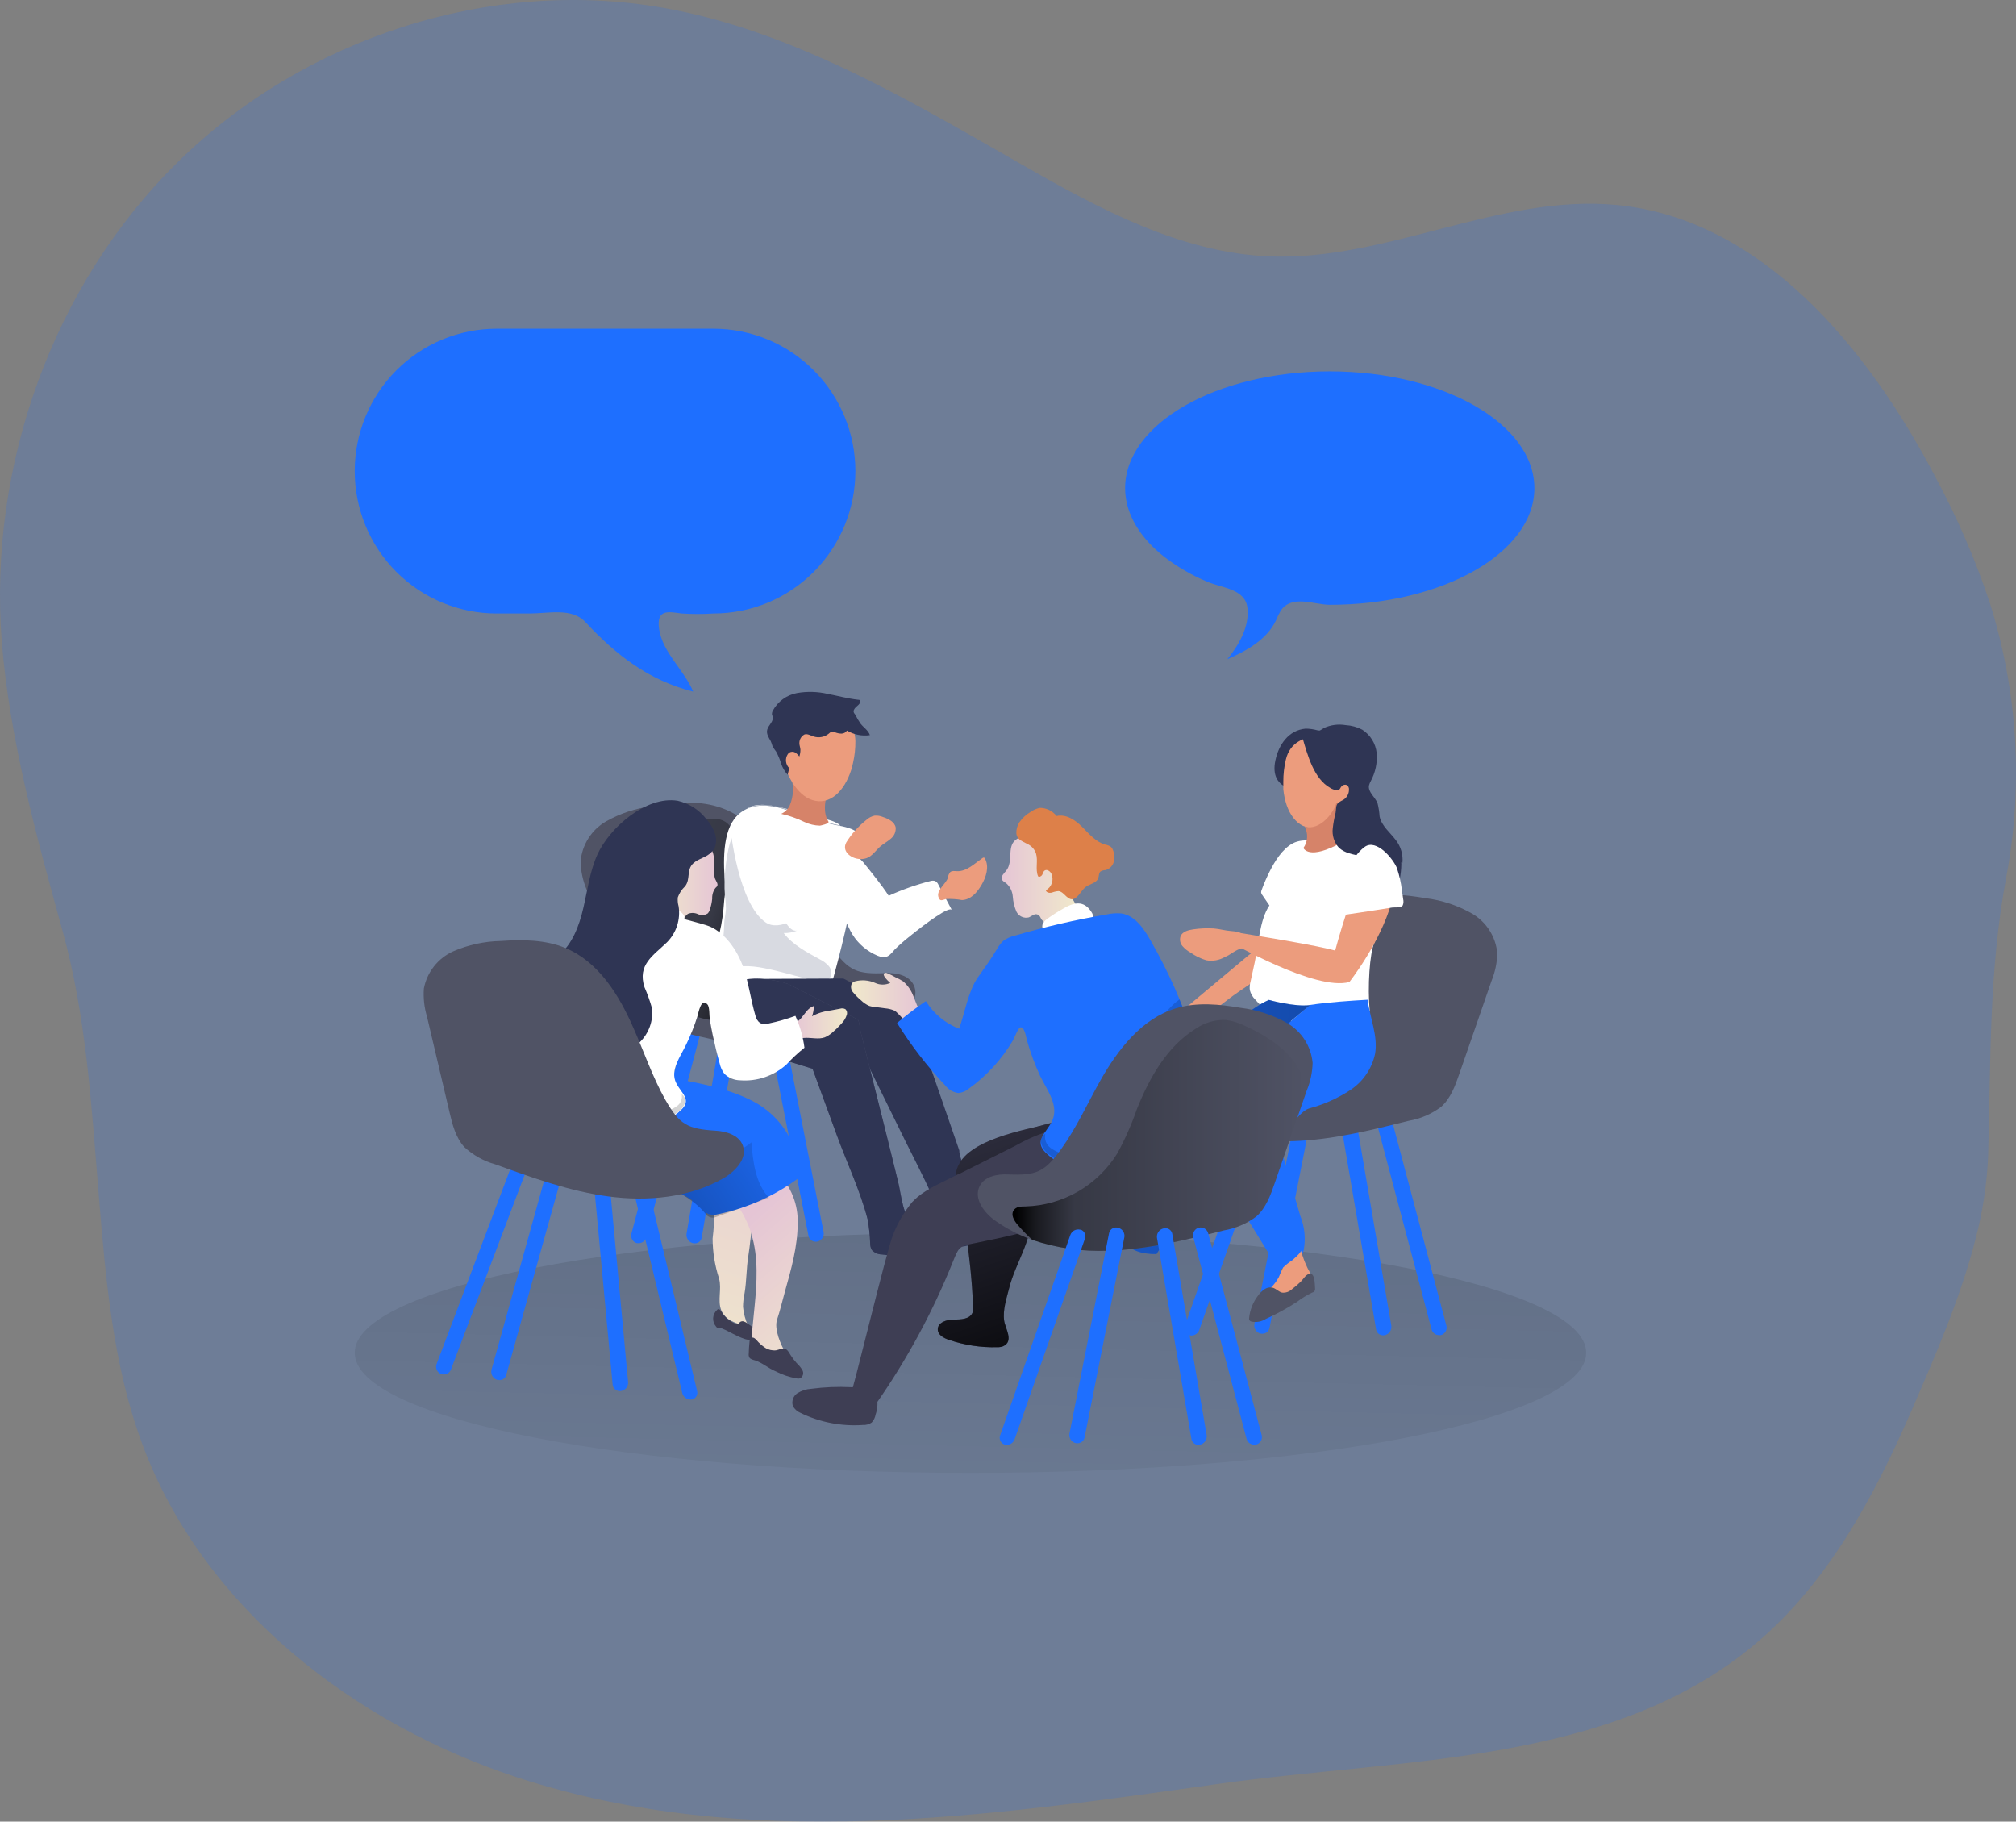 <?xml version="1.0" encoding="UTF-8"?> <svg xmlns="http://www.w3.org/2000/svg" width="528" height="477" viewBox="0 0 528 477" fill="none"><rect x="0" y="0" width="528" height="477" fill="#808080" stroke="none"/> <path opacity="0.18" d="M517.42 324.363C513.5 339.854 506.701 355.33 500.744 369.13C490.821 391.983 478.632 414.682 459.551 430.603C421.819 462.154 367.763 460.295 319.128 467.118C258.579 475.617 195.886 484.961 135.949 465.581C92.811 451.581 53.257 421.014 37.346 378.351C29.567 357.543 27.683 335.044 25.861 312.883C23.901 289.031 22.63 266.255 16.29 243.387C9.507 218.921 2.508 193.441 0.472 168.083C-3.112 121.978 13.856 74.475 46.795 42.217C79.734 9.959 128.262 -5.932 173.589 2.029C207.417 7.976 237.722 26.003 267.567 43.062C287.842 54.665 309.25 66.237 332.573 67.144C363.322 68.328 392.846 50.716 423.473 53.682C461.358 57.355 489.137 91.026 506.854 124.852C512.547 135.39 517.317 146.404 521.111 157.771C528.465 181 529.959 205.697 525.46 229.648C520.866 254.237 521.417 277.29 520.713 302.494C520.415 309.882 519.311 317.216 517.42 324.363Z" fill="#1E6FFF"></path> <path d="M254.168 385.697C343.232 385.697 415.433 371.613 415.433 354.239C415.433 336.864 343.232 322.78 254.168 322.78C165.104 322.78 92.903 336.864 92.903 354.239C92.903 371.613 165.104 385.697 254.168 385.697Z" fill="url(#paint0_linear_35_84)"></path> <path d="M364.792 294.271L378.819 347.138C378.886 347.397 378.901 347.666 378.864 347.93C378.827 348.194 378.738 348.449 378.603 348.678C378.468 348.908 378.289 349.109 378.077 349.269C377.864 349.43 377.622 349.546 377.364 349.613C377.202 349.636 377.037 349.636 376.874 349.613C376.425 349.614 375.988 349.463 375.635 349.184C375.282 348.905 375.033 348.515 374.929 348.076L360.887 295.224C360.752 294.701 360.829 294.144 361.102 293.678C361.375 293.211 361.82 292.872 362.342 292.735C362.852 292.599 363.394 292.671 363.851 292.936C364.307 293.201 364.64 293.637 364.777 294.149L364.792 294.271Z" fill="#1E6FFF"></path> <path d="M338.882 294.256L328.53 346.754C328.437 347.321 328.572 347.901 328.905 348.368C329.238 348.834 329.742 349.15 330.306 349.244H330.643C331.082 349.244 331.507 349.091 331.846 348.81C332.184 348.53 332.414 348.14 332.496 347.707L342.863 295.224C342.956 294.682 342.84 294.125 342.539 293.665C342.237 293.206 341.773 292.879 341.24 292.75C340.759 292.617 340.245 292.68 339.809 292.924C339.374 293.169 339.051 293.575 338.912 294.056C338.912 294.056 338.882 294.195 338.882 294.256Z" fill="#1E6FFF"></path> <path d="M355.39 294.471L364.394 347.138C364.435 347.429 364.418 347.725 364.345 348.009C364.272 348.294 364.143 348.561 363.967 348.795C363.79 349.029 363.569 349.226 363.317 349.374C363.064 349.522 362.785 349.619 362.495 349.659H362.219C361.784 349.664 361.362 349.511 361.03 349.229C360.698 348.947 360.479 348.554 360.412 348.122L351.378 295.455C351.305 294.907 351.437 294.351 351.748 293.894C352.059 293.438 352.527 293.112 353.062 292.981C353.525 292.842 354.024 292.894 354.449 293.125C354.874 293.355 355.19 293.746 355.328 294.21C355.359 294.295 355.379 294.382 355.39 294.471Z" fill="#1E6FFF"></path> <path d="M328.698 294.763L310.322 347.2C310.146 347.656 310.157 348.164 310.352 348.613C310.547 349.062 310.911 349.416 311.364 349.597C311.585 349.678 311.818 349.719 312.053 349.72C312.514 349.713 312.962 349.561 313.333 349.286C313.704 349.01 313.979 348.624 314.12 348.183L332.496 295.762C332.586 295.539 332.631 295.301 332.629 295.06C332.626 294.82 332.577 294.582 332.483 294.361C332.389 294.14 332.253 293.939 332.082 293.771C331.91 293.602 331.708 293.47 331.485 293.38H331.256C330.735 293.261 330.188 293.335 329.718 293.589C329.248 293.844 328.885 294.261 328.698 294.763Z" fill="#1E6FFF"></path> <path d="M336.539 254.176C341.133 246.046 347.365 238.008 356.278 235.319C361.775 233.644 367.702 234.228 373.367 235.196C377.634 235.719 381.755 237.082 385.496 239.207C387.359 240.282 388.938 241.791 390.097 243.608C391.257 245.424 391.963 247.494 392.157 249.642C392.087 252.128 391.568 254.581 390.626 256.881L382.234 281.116C381.131 284.298 379.937 287.632 377.41 289.861C374.9 291.735 371.982 292.984 368.896 293.503C358.896 296.008 348.82 298.513 338.53 298.821C328.239 299.128 317.581 297.038 309.174 291.136C306.111 289.016 303.294 285.281 304.917 281.915C306.188 279.38 309.511 278.703 312.328 278.842C319.755 279.149 321.915 278.289 326.294 272.187C330.291 266.547 333.155 260.185 336.539 254.176Z" fill="#505365"></path> <path d="M330.75 245.923C329.776 247.629 328.449 249.106 326.861 250.257L307.183 266.716C305.361 268.253 303.339 270.236 303.707 272.602C303.728 272.842 303.824 273.068 303.983 273.248C304.126 273.361 304.291 273.443 304.468 273.491C304.644 273.538 304.828 273.55 305.009 273.525C307.012 273.48 309.004 273.217 310.95 272.741C313.002 272.234 315.299 271.204 315.713 269.068C315.82 268.484 315.713 267.884 315.866 267.3C316.063 266.601 316.402 265.95 316.86 265.387C317.318 264.824 317.887 264.361 318.53 264.027C320.062 262.997 321.424 261.814 322.895 260.769C325.789 258.679 328.79 256.727 331.868 254.914C334.027 253.638 337.396 252.147 338.683 249.857C339.969 247.568 338.897 244.187 338.116 241.851C337.595 240.314 336.937 240.099 335.39 239.883C333.844 239.668 332.251 239.192 331.73 240.913C331.21 242.634 331.516 244.279 330.75 245.923Z" fill="#EC9C7D"></path> <path d="M363.736 235.534C360.336 237.501 357.472 235.457 356.584 231.938C356.217 230.401 356.064 228.742 355.558 227.159C354.787 225.19 353.757 223.335 352.496 221.641C351.212 219.947 350.29 218.007 349.785 215.94C349.552 214.9 349.599 213.816 349.922 212.8C350.245 211.784 350.832 210.873 351.623 210.161C351.804 209.995 352.016 209.867 352.248 209.785C352.48 209.703 352.725 209.669 352.97 209.685C353.751 209.762 354.165 210.653 354.348 211.452C354.38 212.258 354.503 213.057 354.716 213.834C355.02 214.358 355.424 214.816 355.905 215.182C356.386 215.549 356.934 215.817 357.518 215.971C360.168 217.062 363.016 218.03 364.869 220.197C366.445 222.203 367.2 224.736 366.982 227.282C366.829 229.787 366.094 234.197 363.736 235.534Z" fill="#2F3554"></path> <path d="M328.622 251.978L327.535 257.004C327.316 257.74 327.248 258.514 327.336 259.278C327.579 260.217 328.071 261.072 328.76 261.752C333.844 267.592 338.315 268.084 345.834 267.454C350.229 267.119 354.566 266.236 358.743 264.826C358.131 258.387 358.743 249.581 359.938 246.86C363.092 239.561 366.982 229.879 362.464 224.361C358.805 219.905 352.128 220.335 348.055 220.458C344.992 220.458 341.454 219.351 338.637 220.811C335.819 222.271 333.782 225.714 332.511 228.234C331.732 229.786 331.041 231.382 330.444 233.014C330.356 233.207 330.304 233.416 330.291 233.628C330.323 233.925 330.446 234.204 330.643 234.428L332.466 237.102C329.878 240.882 329.587 247.567 328.622 251.978Z" fill="white"></path> <path d="M345.558 194.563C345.09 194.774 344.673 195.083 344.333 195.469C343.476 196.893 342.865 198.452 342.526 200.08L340.153 206.842C340.153 206.842 332.374 206.98 334.027 199.158C334.87 195.039 337.458 191.197 341.96 190.797C342.995 190.809 344.024 190.953 345.023 191.228C346.207 191.443 347.421 191.443 348.606 191.228C349.065 191.135 349.617 191.028 349.953 191.351C350.086 191.5 350.167 191.689 350.184 191.888C350.2 192.088 350.152 192.288 350.045 192.457C349.817 192.779 349.512 193.038 349.157 193.21C348.07 193.748 346.692 193.994 345.558 194.563Z" fill="#2F3554"></path> <path d="M351.914 193.44C351.914 193.44 338.897 189.767 336.769 198.927C336.32 200.82 336.099 202.76 336.11 204.705V206.688C336.707 212.682 339.693 217.231 344.532 216.816C353.062 216.124 362.097 198.02 351.914 193.44Z" fill="#EC9C7D"></path> <path d="M350.382 210.561C350.54 210.716 350.751 210.802 350.972 210.802C351.192 210.802 351.404 210.716 351.561 210.561C350.61 211.997 350.016 213.641 349.831 215.356C349.172 220.289 351.561 220.504 351.561 220.504C342.695 225.483 341.378 222.041 341.378 222.041C341.947 221.238 342.28 220.29 342.336 219.306C342.393 218.321 342.173 217.341 341.699 216.477C345.727 217.584 349.356 212.82 350.045 210.115C350.107 210.296 350.225 210.452 350.382 210.561Z" fill="#D68369"></path> <path d="M342.572 192.088C343.261 191.842 343.92 191.965 344.609 191.781C345.364 191.489 346.08 191.101 346.738 190.628C348.519 189.813 350.503 189.551 352.434 189.875C353.952 189.96 355.435 190.369 356.783 191.074C357.835 191.745 358.722 192.647 359.377 193.712C360.032 194.776 360.439 195.976 360.566 197.221C360.762 199.741 360.23 202.265 359.034 204.49C358.818 204.866 358.653 205.269 358.544 205.689C358.253 207.395 360.075 208.624 360.78 210.299C361.071 211.458 361.256 212.641 361.331 213.834C361.867 216.308 364.088 217.999 365.573 219.981C366.894 221.677 367.513 223.818 367.303 225.96C362.908 224.269 357.916 224.868 353.414 223.455C352.417 223.185 351.491 222.697 350.704 222.025C350.069 221.335 349.594 220.514 349.31 219.619C349.027 218.724 348.944 217.777 349.065 216.846C349.218 215.489 349.464 214.143 349.8 212.82C349.953 212.051 349.8 210.668 350.581 210.161C350.962 209.901 351.361 209.67 351.776 209.469C352.245 209.197 352.635 208.805 352.904 208.332C353.173 207.86 353.312 207.324 353.307 206.78C353.33 206.551 353.292 206.319 353.198 206.109C353.104 205.899 352.957 205.717 352.771 205.581C352.556 205.485 352.317 205.455 352.085 205.496C351.853 205.537 351.639 205.647 351.469 205.812C350.964 206.257 351.025 206.795 350.367 206.918C349.657 206.918 348.964 206.704 348.376 206.304C344.073 203.906 342.419 197.59 341.118 193.133C341.684 193.025 341.944 192.349 342.572 192.088Z" fill="#2F3554"></path> <path d="M352.771 238.623C356.354 228.188 358.743 223.055 362.388 224.361C362.388 224.361 367.166 226.743 364.455 236.333C361.393 247.091 353.399 257.157 353.399 257.157L349.678 248.935C349.678 248.935 350.888 244.371 352.771 238.623Z" fill="#EC9C7D"></path> <path d="M314.87 276.875C315.1 276.598 315.835 275.676 316.938 274.477C316.834 274.563 316.742 274.661 316.662 274.769C316.028 275.439 315.43 276.141 314.87 276.875Z" fill="#DC9BD5"></path> <path d="M358.207 261.783C353.292 262.075 348.116 262.413 343.062 263.151C343.062 263.151 323.155 279.918 320.705 283.975C314.84 293.396 309.143 290.722 317.642 304.492L334.64 332.031C337.519 333 340.597 330.495 341.439 327.421C342.015 324.386 341.707 321.248 340.551 318.384C338.805 312.452 337.105 306.505 335.421 300.588C334.886 299.284 334.886 297.82 335.421 296.515C335.907 295.867 336.536 295.341 337.259 294.979C339.28 293.78 340.658 290.937 342.894 290.245C346.696 289.231 350.315 287.618 353.613 285.466C356.949 283.286 359.293 279.873 360.137 275.968C360.964 271.312 358.789 266.593 358.207 261.783Z" fill="#1E6FFF"></path> <path d="M343.032 263.197C338.958 263.704 332.312 261.829 332.312 261.829C326.509 264.426 320.23 270.881 316.999 274.508C315.881 275.707 315.146 276.629 314.916 276.89L314.595 277.305C311.011 282.084 308.76 287.725 306.54 293.288L295.346 321.273C294.932 322.149 294.703 323.102 294.672 324.071C294.841 327.528 299.45 328.45 302.895 328.389L317.765 304.43C317.765 304.43 314.947 295.885 320.827 283.929C322.925 279.641 343.215 263.105 343.215 263.105L343.032 263.197Z" fill="#1E6FFF"></path> <path d="M343.032 263.197C338.958 263.704 332.312 261.829 332.312 261.829C326.509 264.426 320.23 270.881 316.999 274.508C315.881 275.707 315.146 276.629 314.916 276.89L314.595 277.305C311.011 282.084 308.76 287.725 306.54 293.288L295.346 321.273C294.932 322.149 294.703 323.102 294.672 324.071C294.841 327.528 299.45 328.45 302.895 328.389L317.765 304.43C317.765 304.43 314.947 295.885 320.827 283.929C322.925 279.641 343.215 263.105 343.215 263.105L343.032 263.197Z" fill="url(#paint1_linear_35_84)"></path> <path d="M334.946 334.383C335.283 333.537 335.651 332.707 336.064 331.893C336.798 331.187 337.598 330.554 338.453 330.003C338.805 329.695 340.842 327.959 340.719 327.467C341.181 329.112 341.791 330.712 342.542 332.246C343.15 333.152 343.451 334.23 343.399 335.32C343.077 336.302 342.435 337.146 341.577 337.717C338.392 340.345 334.609 342.835 330.521 342.328C330.395 342.335 330.269 342.314 330.153 342.266C330.036 342.219 329.931 342.145 329.847 342.051C329.736 341.913 329.681 341.737 329.694 341.559C329.694 339.731 331.394 338.486 332.756 337.287C333.639 336.445 334.379 335.464 334.946 334.383Z" fill="#EC9C7D"></path> <path d="M342.71 333.63C341.945 333.875 341.286 334.997 340.719 335.566C339.97 336.305 339.172 336.993 338.331 337.625C337.994 337.936 337.597 338.173 337.165 338.321C336.733 338.469 336.274 338.525 335.819 338.486C334.931 338.301 334.288 337.502 333.43 337.226C333.044 337.117 332.639 337.096 332.244 337.165C331.849 337.234 331.475 337.392 331.149 337.625C330.485 338.07 329.914 338.639 329.464 339.3C328.172 340.985 327.372 342.996 327.152 345.11C327.129 345.226 327.129 345.346 327.153 345.462C327.177 345.578 327.223 345.688 327.29 345.786C327.395 345.909 327.533 345.999 327.688 346.047C328.35 346.193 329.035 346.206 329.703 346.085C330.371 345.963 331.008 345.71 331.577 345.34C334.407 344.06 337.136 342.565 339.739 340.868C340.961 339.936 342.274 339.133 343.66 338.471C343.936 338.402 344.176 338.232 344.333 337.994C344.425 337.803 344.457 337.589 344.425 337.379C344.333 336.257 344.425 332.938 342.71 333.63Z" fill="#505365"></path> <path d="M365.895 227.404C365.006 225.007 360.489 219.52 357.426 221.764C355.472 223.226 354.073 225.313 353.46 227.681C353.169 228.772 353.062 229.94 352.786 231.062C352.419 232.445 351.837 233.767 351.592 235.165C351.367 236.646 351.342 238.15 351.515 239.637C354.425 239.227 357.324 238.797 360.213 238.346L364.562 237.655C365.374 237.532 367.028 237.855 367.411 237.009C367.593 236.518 367.625 235.982 367.503 235.472L367.15 232.998C366.936 231.169 366.536 229.367 365.956 227.619C365.943 227.546 365.922 227.474 365.895 227.404Z" fill="white"></path> <path d="M322.282 246.707L324.411 244.248C324.411 244.248 347.09 247.829 350.367 249.135C353.644 250.441 353.429 257.142 353.429 257.142C344.578 259.601 322.282 246.707 322.282 246.707Z" fill="#EC9C7D"></path> <path d="M326.355 247.383C326.281 247.658 326.126 247.904 325.911 248.09C325.674 248.222 325.414 248.311 325.146 248.351C323.538 248.735 322.297 250.011 320.781 250.61C319.313 251.458 317.594 251.757 315.927 251.456C314.445 251.006 313.044 250.321 311.777 249.427C310.984 248.986 310.274 248.408 309.679 247.721C309.386 247.374 309.186 246.957 309.1 246.51C309.015 246.063 309.045 245.602 309.189 245.17C309.679 243.94 311.195 243.541 312.512 243.356C314.286 243.095 316.082 243.018 317.872 243.126C319.403 243.234 320.935 243.71 322.466 243.802C324.579 243.925 327.167 244.709 326.355 247.383Z" fill="#EC9C7D"></path> <path d="M179.393 270.174L165.366 323.041C165.297 323.299 165.279 323.569 165.314 323.834C165.349 324.099 165.436 324.355 165.57 324.586C165.703 324.818 165.881 325.02 166.094 325.182C166.306 325.345 166.548 325.463 166.806 325.531C166.974 325.547 167.143 325.547 167.311 325.531C167.759 325.527 168.193 325.374 168.545 325.096C168.897 324.818 169.147 324.43 169.256 323.994L183.298 271.127C183.365 270.871 183.381 270.604 183.344 270.341C183.308 270.079 183.221 269.826 183.087 269.598C182.953 269.369 182.776 269.17 182.565 269.01C182.354 268.851 182.114 268.734 181.859 268.668H181.767C181.253 268.558 180.717 268.653 180.274 268.935C179.83 269.216 179.514 269.661 179.393 270.174Z" fill="#1E6FFF"></path> <path d="M205.365 270.174L215.716 322.657C215.809 323.223 215.674 323.804 215.341 324.27C215.008 324.737 214.504 325.052 213.94 325.146H213.603C213.164 325.147 212.739 324.994 212.401 324.713C212.062 324.433 211.832 324.042 211.75 323.61L201.383 271.127C201.291 270.587 201.407 270.031 201.709 269.574C202.01 269.117 202.475 268.793 203.006 268.668C203.481 268.53 203.992 268.587 204.425 268.826C204.859 269.065 205.18 269.467 205.319 269.944L205.365 270.174Z" fill="#1E6FFF"></path> <path d="M188.811 270.389L179.807 323.056C179.766 323.347 179.782 323.643 179.856 323.927C179.929 324.211 180.057 324.478 180.234 324.713C180.41 324.947 180.631 325.144 180.884 325.292C181.136 325.44 181.415 325.537 181.705 325.577H181.981C182.416 325.582 182.838 325.429 183.17 325.147C183.502 324.864 183.722 324.471 183.788 324.04L192.808 271.373C192.883 270.826 192.752 270.27 192.44 269.816C192.129 269.361 191.659 269.039 191.123 268.914C190.889 268.839 190.642 268.812 190.397 268.835C190.153 268.858 189.915 268.931 189.699 269.049C189.483 269.167 189.293 269.327 189.14 269.52C188.988 269.714 188.876 269.936 188.811 270.174V270.389Z" fill="#1E6FFF"></path> <path d="M215.487 270.635L233.863 323.072C234.039 323.528 234.028 324.036 233.833 324.485C233.638 324.934 233.275 325.288 232.821 325.469C232.601 325.55 232.367 325.591 232.132 325.592C231.671 325.585 231.223 325.433 230.852 325.158C230.481 324.882 230.206 324.496 230.065 324.055L211.689 271.619C211.599 271.396 211.554 271.157 211.556 270.917C211.559 270.676 211.608 270.439 211.702 270.217C211.796 269.996 211.932 269.796 212.104 269.627C212.275 269.459 212.477 269.326 212.7 269.237H212.929C213.452 269.118 214 269.195 214.471 269.452C214.942 269.709 215.303 270.13 215.487 270.635Z" fill="#1E6FFF"></path> <path d="M207.646 230.094C203.052 221.964 196.82 213.926 187.907 211.221C182.395 209.562 176.484 210.13 170.818 211.114C166.552 211.631 162.431 212.989 158.689 215.11C156.823 216.194 155.246 217.714 154.092 219.542C152.937 221.369 152.24 223.45 152.059 225.606C152.119 228.093 152.639 230.547 153.59 232.845L161.982 257.08C163.084 260.261 164.279 263.596 166.805 265.825C169.309 267.711 172.23 268.961 175.32 269.467C185.304 271.972 195.396 274.492 205.686 274.8C215.977 275.107 226.635 273.002 235.042 267.023C238.028 264.903 240.922 261.168 239.284 257.895C238.028 255.344 234.69 254.667 231.887 254.821C224.46 255.128 222.301 254.268 217.921 248.182C213.894 242.511 211.03 236.087 207.646 230.094Z" fill="#505365"></path> <path d="M173.666 219.951C164.799 228.234 162.947 242.68 168.383 253.53C172.395 261.476 180.633 267.731 189.546 267.224C190.822 267.211 192.075 266.878 193.19 266.255C195.641 264.718 196.146 261.414 196.406 258.571C197.065 253.845 197.065 249.051 196.406 244.325C195.595 240.022 193.68 235.949 193.19 231.585C192.884 228.818 193.19 226.021 193.022 223.24C192.808 218.936 191.858 214.464 187.019 214.387C182.026 214.476 177.253 216.464 173.666 219.951Z" fill="url(#paint2_linear_35_84)"></path> <path d="M189.76 229.802C189.929 231.281 189.959 232.773 189.852 234.259C189.592 236.026 189.546 237.839 189.316 239.622C188.808 243.216 187.972 246.755 186.82 250.195C186.501 250.836 186.311 251.534 186.261 252.249C186.211 252.963 186.302 253.681 186.529 254.36C187.067 255.158 187.814 255.791 188.688 256.189C190.327 257.126 191.751 258.341 193.282 259.263C195.108 260.158 197.003 260.904 198.948 261.491C204.645 263.366 215.456 266.209 217.707 258.079C220.28 248.858 222.439 239.853 224.108 230.416C224.921 227.173 225.469 223.868 225.747 220.535C225.747 217.83 222.944 216.877 220.509 216.355L220.05 216.262L218.641 215.986C215.397 215.275 212.209 214.33 209.101 213.158C205.579 211.882 200.02 209.669 195.441 211.882C195.122 212.032 194.815 212.207 194.523 212.405C189.684 215.432 189.331 222.947 189.76 229.802Z" fill="white"></path> <path d="M238.334 245.124C236.939 246.217 235.604 247.387 234.337 248.628C232.515 250.887 231.642 251.225 228.84 249.796C226.218 248.47 224.075 246.352 222.715 243.741C221.185 240.733 219.91 237.603 218.902 234.382C218.576 233.606 218.408 232.772 218.408 231.93C218.408 231.088 218.576 230.255 218.902 229.479C219.621 227.297 220.433 225.13 221.321 223.009C221.98 221.472 225.793 225.406 226.191 225.914C228.472 228.757 230.785 231.554 232.76 234.566C236.3 232.954 239.974 231.658 243.74 230.693C244.12 230.585 244.523 230.585 244.904 230.693C245.312 230.912 245.628 231.273 245.792 231.707L249.314 238.331C248.793 237.102 242.607 241.666 238.334 245.124Z" fill="white"></path> <path d="M201.735 232.906C202.042 234.549 202.666 236.115 203.573 237.517C204.599 239.053 206.391 244.279 208.779 243.664C207.668 244.142 206.466 244.368 205.257 244.325C207.6 247.398 211.245 249.304 214.66 251.179C215.574 251.609 216.392 252.221 217.064 252.977C217.394 253.356 217.611 253.821 217.69 254.319C217.769 254.817 217.706 255.326 217.508 255.789C216.712 257.326 214.445 257.157 212.761 256.711C208.58 255.62 204.43 254.36 200.204 253.53C196.605 252.823 192.547 252.501 189.485 254.575C189.261 254.774 188.984 254.902 188.688 254.944C188.454 254.928 188.232 254.83 188.061 254.667C187.891 254.505 187.782 254.287 187.754 254.053C187.719 253.581 187.792 253.108 187.969 252.67C189.007 249.233 189.578 245.671 189.668 242.081C189.668 240.636 190.097 239.269 190.128 237.885C190.128 236.164 189.791 234.412 189.76 232.691C189.713 229.216 190.052 225.747 190.771 222.348C191.261 219.966 192.302 217.246 194.691 216.693C195.569 216.546 196.47 216.658 197.286 217.015C198.101 217.372 198.796 217.96 199.285 218.706C200.2 220.207 200.726 221.913 200.816 223.67C200.963 226.762 201.269 229.845 201.735 232.906Z" fill="#D8DAE1"></path> <path d="M195.487 211.775C200.081 209.562 205.625 211.775 209.147 213.05C212.247 214.232 215.431 215.177 218.672 215.878C219.147 215.955 219.621 216.047 220.081 216.155C218.549 214.756 215.64 214.418 213.603 213.819C210.54 212.927 207.478 212.128 204.339 211.406C201.199 210.684 197.999 210.238 195.487 211.775Z" fill="white"></path> <path d="M208.611 203.337C209.186 204.932 210.34 206.251 211.842 207.029C213.344 207.806 215.083 207.987 216.712 207.533C216.712 207.533 215.073 212.251 216.972 215.14C217.324 215.693 214.874 216.185 214.736 216.201C213.349 216.169 211.983 215.85 210.724 215.263C208.773 214.31 206.717 213.588 204.599 213.112C205.611 212.664 206.419 211.853 206.865 210.837C207.785 208.626 207.936 206.168 207.294 203.86C207.454 203.951 207.638 203.991 207.821 203.975C208.005 203.958 208.179 203.886 208.32 203.768C208.46 203.659 208.562 203.508 208.611 203.337Z" fill="#D68369"></path> <path d="M212.761 209.5C217.355 210.945 221.122 207.21 222.929 201.647C223.113 201.032 223.281 200.402 223.419 199.757C223.844 197.897 224.05 195.994 224.032 194.086C223.94 184.865 210.77 185.587 210.77 185.587C200.066 187.8 204.829 207.011 212.761 209.5Z" fill="#EC9C7D"></path> <path d="M219.958 184.266C221.627 184.704 223.077 185.744 224.032 187.186C224.428 188 224.889 188.781 225.41 189.522C226.221 190.536 227.431 191.274 227.829 192.503C225.751 192.804 223.632 192.381 221.826 191.304C221.671 191.55 221.456 191.752 221.202 191.892C220.947 192.032 220.662 192.105 220.372 192.103C219.789 192.087 219.213 191.967 218.672 191.75C218.373 191.619 218.041 191.586 217.722 191.658C217.482 191.75 217.267 191.897 217.095 192.088C216.546 192.542 215.892 192.85 215.194 192.985C214.496 193.119 213.775 193.075 213.098 192.856C212.286 192.595 211.475 192.073 210.709 192.319C210.289 192.539 209.94 192.873 209.701 193.284C209.463 193.694 209.345 194.164 209.361 194.639C209.361 195.208 209.622 195.746 209.637 196.33C209.64 196.931 209.542 197.529 209.346 198.097C209.045 197.68 208.672 197.321 208.243 197.037C208.02 196.916 207.77 196.852 207.516 196.852C207.262 196.852 207.012 196.916 206.789 197.037C206.604 197.148 206.446 197.3 206.329 197.482C205.955 198.044 205.789 198.72 205.862 199.392C205.935 200.063 206.241 200.688 206.727 201.155C206.574 201.724 206.421 202.293 206.299 202.877C205.579 202.064 205.014 201.127 204.63 200.11C204.296 198.97 203.844 197.868 203.282 196.821C202.899 196.344 202.566 195.829 202.287 195.285C202.179 194.88 202.04 194.485 201.873 194.101C201.352 193.133 200.633 192.18 200.954 191.028C201.276 189.875 202.639 188.938 202.363 187.739C202.321 187.509 202.26 187.282 202.179 187.063C202.162 186.724 202.242 186.388 202.409 186.094C203.052 184.903 203.952 183.871 205.044 183.073C206.135 182.275 207.391 181.732 208.718 181.484C211.39 181.009 214.13 181.083 216.773 181.699C219.422 182.206 222.056 182.929 224.751 183.236C224.861 183.221 224.972 183.238 225.072 183.284C225.173 183.33 225.258 183.404 225.318 183.497C225.348 183.592 225.348 183.694 225.318 183.789C225.195 184.373 224.644 184.742 224.2 185.142C223.756 185.541 223.358 186.187 223.679 186.678" fill="#2F3554"></path> <path d="M196.069 256.343C196.069 256.343 201.643 270.328 206.115 271.788C210.586 273.248 227.094 278.396 227.094 278.396L235.256 295.009C239.85 304.507 245.072 313.789 248.426 323.825C248.585 324.457 248.883 325.045 249.299 325.546C249.845 325.947 250.475 326.217 251.142 326.334C251.808 326.451 252.493 326.413 253.142 326.222C255.945 325.838 258.747 325.454 261.503 324.808C262.836 324.486 264.459 323.763 264.444 322.38C264.428 320.997 262.912 320.336 261.748 319.906L257.905 318.569C257.017 318.435 256.2 318.007 255.584 317.352C254.967 316.697 254.588 315.854 254.505 314.957C253.819 312.632 253.337 310.251 253.066 307.842C252.897 305.598 251.243 303.37 251.243 301.249L246.358 287.11L238.916 265.594V265.456L220.877 256.235L196.069 256.343Z" fill="#2F3554"></path> <path d="M188.336 259.094C188.336 259.094 187.279 271.834 191.766 273.309C196.253 274.785 212.807 279.856 212.807 279.856L219.193 297.299C221.811 304.492 225.318 311.838 227.232 319.261C227.618 321.371 227.843 323.509 227.906 325.654C227.908 326.234 228.056 326.805 228.335 327.314C228.667 327.679 229.071 327.972 229.522 328.173C229.973 328.374 230.46 328.479 230.953 328.482C235.098 329.004 239.263 329.368 243.449 329.573C243.969 329.664 244.505 329.589 244.98 329.358C245.408 329.054 245.704 328.598 245.807 328.082C246.023 327.261 246.008 326.395 245.765 325.582C245.522 324.768 245.06 324.038 244.429 323.471C243.081 322.273 241.183 321.935 239.667 321.013C236.389 318.907 236.114 313.021 235.21 309.425L231.857 295.87L225.41 270.174C225.318 269.775 225.012 267.101 224.613 266.947L206.574 257.726C206.574 257.726 196.1 253.761 188.336 259.094Z" fill="#4C506D"></path> <path d="M188.336 259.094C188.336 259.094 187.279 271.834 191.766 273.309C196.253 274.785 212.807 279.856 212.807 279.856L219.193 297.299C221.811 304.492 225.318 311.838 227.232 319.261C227.618 321.371 227.843 323.509 227.906 325.654C227.908 326.234 228.056 326.805 228.335 327.314C228.667 327.679 229.071 327.972 229.522 328.173C229.973 328.374 230.46 328.479 230.953 328.482C235.098 329.004 239.263 329.368 243.449 329.573C243.969 329.664 244.505 329.589 244.98 329.358C245.408 329.054 245.704 328.598 245.807 328.082C246.023 327.261 246.008 326.395 245.765 325.582C245.522 324.768 245.06 324.038 244.429 323.471C243.081 322.273 241.183 321.935 239.667 321.013C236.389 318.907 236.114 313.021 235.21 309.425L231.857 295.87L225.41 270.174C225.318 269.775 225.012 267.101 224.613 266.947L206.574 257.726C206.574 257.726 196.1 253.761 188.336 259.094Z" fill="#2F3554"></path> <path d="M191.368 217.446C191.368 217.446 193.374 236.702 200.556 241.558C207.738 246.415 224.935 225.99 224.935 225.99L219.438 221.518L205.257 228.772C205.257 228.772 203.236 212.512 200.342 212.282C197.448 212.051 191.307 214.218 191.368 217.446Z" fill="white"></path> <path d="M226.88 214.726C227.504 214.14 228.278 213.741 229.116 213.573C229.877 213.528 230.638 213.665 231.336 213.973C232.745 214.434 234.307 215.233 234.582 216.677C234.628 217.241 234.532 217.808 234.305 218.325C234.078 218.843 233.726 219.296 233.281 219.643C232.439 220.381 231.428 220.904 230.57 221.641C229.361 222.686 228.457 224.192 226.956 224.715C226.321 224.93 225.647 225.004 224.981 224.93C222.761 224.73 220.387 222.855 221.673 220.55C223.065 218.325 224.826 216.355 226.88 214.726Z" fill="#EC9C7D"></path> <path d="M239.222 260.861C238.67 259.367 237.754 258.036 236.558 256.988C235.933 256.589 235.277 256.24 234.598 255.943C233.82 255.481 233.006 255.086 232.163 254.76C232.032 254.729 231.896 254.729 231.765 254.76C231.662 254.795 231.576 254.865 231.52 254.957C231.464 255.05 231.442 255.16 231.459 255.267C231.506 255.473 231.594 255.666 231.719 255.836C232.135 256.409 232.624 256.926 233.174 257.373C232.549 257.668 231.866 257.822 231.175 257.822C230.484 257.822 229.802 257.668 229.177 257.373C227.52 256.651 225.67 256.51 223.924 256.973C223.591 257.077 223.297 257.281 223.082 257.557C222.901 257.954 222.847 258.397 222.926 258.826C223.006 259.255 223.215 259.649 223.526 259.954C224.102 260.655 224.743 261.298 225.44 261.875C226.086 262.52 226.844 263.041 227.676 263.412C228.141 263.552 228.618 263.644 229.1 263.689L231.887 264.042C232.683 264.108 233.464 264.3 234.2 264.611C235.593 265.303 237.262 268.499 238.931 267.884C239.927 267.546 241.336 266.517 241.152 265.333C240.909 264.617 240.585 263.932 240.187 263.289C239.85 262.49 239.559 261.645 239.222 260.861Z" fill="url(#paint3_linear_35_84)"></path> <path d="M251.136 307.427C251.091 309.594 251.503 311.747 252.346 313.743H252.468C254.75 313.743 257.063 313.743 259.329 313.881C263.128 314.17 266.907 314.683 270.645 315.418C272.376 315.741 274.106 316.094 275.821 316.448L280.752 317.447C283.892 318.061 286.878 318.584 289.818 318.983C293.587 317.369 296.955 314.94 299.68 311.868L300.537 310.854C300.889 310.408 301.226 309.932 301.548 309.44C302.494 308.062 303.112 306.485 303.355 304.829C303.429 304.158 303.403 303.48 303.278 302.816C302.681 300.532 301.256 298.553 299.281 297.268L298.669 296.822C294.504 293.933 289.518 292.477 284.458 292.673H283.187C280.486 292.875 277.809 293.333 275.194 294.041C271.044 295.101 266.894 296.592 262.79 297.914C259.757 298.729 256.854 299.97 254.168 301.602C253.404 302.104 252.735 302.739 252.193 303.477C251.457 304.659 251.089 306.034 251.136 307.427Z" fill="#3E3E54"></path> <path d="M251.504 314.05C252.035 316.817 252.509 319.593 252.928 322.38C253.905 328.854 254.555 335.373 254.873 341.913C254.948 342.523 254.89 343.141 254.704 343.727C254 345.448 251.642 345.54 249.835 345.525C248.028 345.509 245.577 346.262 245.608 348.107C245.608 349.551 247.139 350.396 248.564 350.857C252.619 352.238 256.886 352.889 261.166 352.778C261.688 352.797 262.208 352.714 262.698 352.533C265.607 351.257 263.31 347.922 263.004 345.893C262.56 343.02 263.663 339.854 264.352 337.118C265.975 330.74 270.263 324.962 270.094 318.185C269.939 317.323 270.096 316.434 270.538 315.68C271.35 314.681 274.734 316.294 275.806 316.509L280.737 317.508C289.573 319.23 297.735 321.212 306.77 319.522C307.314 319.462 307.838 319.278 308.301 318.984C308.856 318.51 309.243 317.868 309.404 317.155C310.684 313.15 310.343 308.8 308.454 305.045C306.249 300.665 302.727 298.897 298.623 296.838C293.876 294.425 289.879 292.612 284.412 292.765H283.141C280.428 292.982 277.741 293.455 275.117 294.179C268.456 295.901 253.096 298.344 250.616 306.105C249.804 308.549 250.815 310.516 251.305 312.898L251.504 314.05Z" fill="#3E3E54"></path> <path d="M251.504 314.05C252.035 316.817 252.509 319.593 252.928 322.38C253.905 328.854 254.555 335.373 254.873 341.913C254.948 342.523 254.89 343.141 254.704 343.727C254 345.448 251.642 345.54 249.835 345.525C248.028 345.509 245.577 346.262 245.608 348.107C245.608 349.551 247.139 350.396 248.564 350.857C252.619 352.238 256.886 352.889 261.166 352.778C261.688 352.797 262.208 352.714 262.698 352.533C265.607 351.257 263.31 347.922 263.004 345.893C262.56 343.02 263.663 339.854 264.352 337.118C265.975 330.74 270.263 324.962 270.094 318.185C269.939 317.323 270.096 316.434 270.538 315.68C271.35 314.681 274.734 316.294 275.806 316.509L280.737 317.508C289.573 319.23 297.735 321.212 306.77 319.522C307.314 319.462 307.838 319.278 308.301 318.984C308.856 318.51 309.243 317.868 309.404 317.155C310.684 313.15 310.343 308.8 308.454 305.045C306.249 300.665 302.727 298.897 298.623 296.838C293.876 294.425 289.879 292.612 284.412 292.765H283.141C280.428 292.982 277.741 293.455 275.117 294.179C268.456 295.901 253.096 298.344 250.616 306.105C249.804 308.549 250.815 310.516 251.305 312.898L251.504 314.05Z" fill="url(#paint4_linear_35_84)"></path> <path d="M238.931 314.742C236.758 317.383 235.03 320.363 233.817 323.564C232.285 327.144 223.097 365.534 222.699 365.457L229.652 367.302C237.661 355.805 244.339 343.431 249.559 330.418C251.09 326.683 251.09 326.33 255.21 325.546C258.762 324.839 262.315 324.086 265.837 323.241C272.724 321.631 279.481 319.504 286.051 316.878C290.027 315.339 293.835 313.392 297.413 311.069C297.932 310.666 298.396 310.196 298.791 309.671C298.96 309.44 299.128 309.194 299.281 308.948C299.905 307.924 300.204 306.735 300.139 305.537C300.121 305.218 300.065 304.904 299.971 304.599C299.297 302.847 298.043 301.381 296.418 300.45C293.948 298.674 291.04 297.611 288.011 297.376C285.989 297.253 283.953 297.668 281.885 297.561C279.818 297.453 278.823 296.454 277.291 296.208C276.067 296.069 274.828 296.179 273.647 296.531C270.953 297.454 268.354 298.632 265.883 300.05L251.32 307.35H251.197L248.288 308.81C245.225 310.347 241.734 311.884 239.314 314.373L238.931 314.742Z" fill="#3E3E54"></path> <path d="M212.455 363.674C211.179 363.746 209.942 364.137 208.856 364.812C208.323 365.162 207.917 365.677 207.699 366.278C207.481 366.879 207.463 367.534 207.646 368.147C208.083 368.971 208.793 369.618 209.652 369.975C214.739 372.45 220.384 373.541 226.022 373.141C226.819 373.188 227.61 372.972 228.273 372.527C228.838 371.942 229.207 371.195 229.33 370.39C229.851 368.911 229.957 367.316 229.636 365.78C228.717 362.706 225.303 363.382 222.883 363.244C219.401 363.065 215.91 363.209 212.455 363.674Z" fill="#3E3E54"></path> <path d="M263.571 227.942C262.989 228.68 262.039 229.479 262.437 230.309C262.621 230.77 263.142 231.001 263.54 231.293C264.551 232.187 265.167 233.447 265.255 234.796C265.35 236.136 265.665 237.45 266.189 238.685C266.474 239.282 266.956 239.762 267.553 240.042C268.151 240.322 268.827 240.386 269.466 240.221C270.201 239.929 270.89 239.192 271.641 239.438C272.391 239.684 272.468 240.298 272.805 240.805C273.271 241.385 273.889 241.822 274.59 242.067C275.291 242.311 276.047 242.354 276.771 242.189C278.216 241.828 279.578 241.192 280.783 240.314C281.31 240.04 281.746 239.618 282.039 239.1C282.207 238.601 282.207 238.061 282.039 237.563C281.445 236.086 280.571 234.74 279.466 233.598C277.644 231.261 276.419 228.512 275.898 225.591C275.546 223.562 275.454 221.288 274.03 219.828C272.085 217.83 267.904 218.291 265.837 220.074C263.77 221.856 265.378 225.606 263.571 227.942Z" fill="url(#paint5_linear_35_84)"></path> <path d="M266.189 218.26C266.223 218.606 266.327 218.941 266.495 219.244C267.016 220.105 268.486 220.658 269.374 221.15C270.315 221.665 271.022 222.523 271.35 223.547C271.916 225.422 271.105 227.62 271.871 229.448C272.131 229.802 272.728 229.448 272.927 229.126C273.126 228.803 273.218 228.234 273.57 227.973C274.168 227.543 275.01 228.096 275.347 228.757C275.707 229.534 275.759 230.419 275.492 231.233C275.224 232.047 274.658 232.728 273.907 233.137C274.045 233.721 274.841 233.89 275.439 233.752C276.006 233.522 276.605 233.382 277.215 233.337C278.608 233.46 279.313 235.411 280.706 235.473C282.1 235.534 283.126 233.306 284.167 232.399C285.208 231.492 287.092 231.308 287.613 230.032C287.858 229.418 287.72 228.634 288.225 228.204C288.609 227.973 289.048 227.851 289.496 227.85C289.996 227.724 290.456 227.473 290.833 227.121C291.21 226.769 291.493 226.328 291.655 225.837C291.958 224.828 291.92 223.748 291.548 222.763C291.438 222.38 291.233 222.031 290.951 221.749C290.489 221.442 289.967 221.238 289.42 221.15C286.985 220.458 285.254 218.368 283.432 216.539C281.61 214.71 279.206 213.127 276.725 213.681C276.205 213.021 275.545 212.487 274.792 212.117C274.039 211.747 273.214 211.552 272.376 211.544C271.522 211.71 270.713 212.055 270.002 212.559C268.786 213.256 267.739 214.217 266.94 215.371C266.404 216.236 266.143 217.243 266.189 218.26Z" fill="#DD8049"></path> <path d="M278.379 237.977C276.922 238.785 275.52 239.688 274.183 240.682C273.766 240.973 273.416 241.35 273.157 241.789C273.036 242.027 272.973 242.29 272.973 242.557C272.973 242.824 273.036 243.088 273.157 243.326C273.632 243.986 274.504 243.648 275.178 243.326C278.275 241.896 281.619 241.082 285.025 240.928C285.26 240.944 285.495 240.892 285.701 240.778C285.908 240.663 286.077 240.491 286.188 240.283C286.243 240.048 286.247 239.805 286.199 239.569C286.152 239.333 286.054 239.11 285.913 238.915C283.846 235.534 281.074 236.364 278.379 237.977Z" fill="white"></path> <path d="M272.452 281.823C271.033 278.767 269.861 275.601 268.946 272.356C268.731 271.649 268.394 268.868 267.261 269.021C266.664 269.114 265.592 271.926 265.255 272.495C262.337 277.425 258.431 281.695 253.785 285.035C253.002 285.712 252.028 286.126 250.998 286.218C250.298 286.124 249.624 285.889 249.016 285.528C248.408 285.166 247.879 284.685 247.461 284.113C242.757 279.134 238.566 273.692 234.95 267.869C237.361 265.833 239.876 263.925 242.484 262.152C244.537 265.439 247.593 267.973 251.198 269.375C252.729 265.133 253.556 259.57 256.113 255.928C257.844 253.453 259.696 250.964 261.228 248.32C261.642 247.599 262.157 246.941 262.759 246.369C263.639 245.727 264.639 245.272 265.699 245.031C273.668 242.691 281.768 240.823 289.956 239.437C291.18 239.156 292.442 239.073 293.692 239.192C297.184 239.714 299.481 243.018 301.242 246.092C310.43 262.121 316.984 280.317 315.958 298.79C315.946 299.791 315.786 300.786 315.483 301.74C314.88 303.174 313.894 304.413 312.635 305.321C308.349 308.415 303.165 310.004 297.888 309.839C290.078 309.839 279.772 307.55 273.953 301.909C270.646 298.728 273.953 296.807 275.485 293.657C277.521 289.615 274.213 285.435 272.452 281.823Z" fill="#1E6FFF"></path> <path d="M311.318 268.853C310.757 266.396 309.952 264.001 308.914 261.706C304.32 264.964 301.027 271.327 299.343 276.675C297.658 282.023 296.28 287.663 292.865 292.043L289.159 290.752L288.47 293.104C287.919 294.963 289.481 296.853 289.328 298.728C289.144 299.693 288.686 300.583 288.01 301.292C287.333 302.001 286.467 302.498 285.515 302.724C283.333 303.157 281.076 302.998 278.976 302.263C277.596 301.991 276.291 301.425 275.148 300.603C274.586 300.182 274.157 299.607 273.912 298.948C273.668 298.288 273.618 297.572 273.769 296.884C273.324 297.158 272.982 297.571 272.796 298.061C272.611 298.55 272.592 299.088 272.743 299.589C273.077 300.586 273.694 301.462 274.52 302.109C277.273 304.241 280.385 305.86 283.708 306.889C285.236 307.514 286.807 308.027 288.409 308.426C292.087 309.254 295.85 309.641 299.618 309.578C301.9 309.578 303.278 309.271 304.212 306.997C305.652 303.769 305.744 300.112 306.111 296.577C307.132 287.215 308.873 277.945 311.318 268.853Z" fill="url(#paint6_linear_35_84)"></path> <path d="M343.782 278.319C343.72 280.806 343.2 283.26 342.251 285.558C342.082 286.065 341.899 286.572 341.715 287.094C339.112 294.676 336.493 302.248 333.859 309.809C332.756 312.99 331.562 316.325 329.035 318.553C326.525 320.428 323.607 321.676 320.521 322.196C310.537 324.701 300.445 327.221 290.155 327.513C283.453 327.793 276.757 326.834 270.4 324.685C266.997 323.486 263.771 321.826 260.814 319.752C257.752 317.631 254.934 313.897 256.572 310.608C257.828 308.072 261.167 307.396 263.969 307.534C271.396 307.842 273.555 306.981 277.935 300.88C281.962 295.27 284.826 288.908 288.21 282.899C292.804 274.769 299.036 266.731 307.949 264.042C313.462 262.367 319.373 262.951 325.039 263.919C329.305 264.442 333.426 265.805 337.167 267.93C339.016 269.006 340.581 270.51 341.732 272.318C342.883 274.125 343.586 276.183 343.782 278.319Z" fill="#505365"></path> <path d="M341.684 287.079C339.081 294.661 336.462 302.232 333.828 309.793C332.726 312.975 331.531 316.31 329.005 318.538C326.495 320.413 323.576 321.661 320.49 322.18C310.506 324.685 300.415 327.206 290.124 327.498C283.422 327.778 276.726 326.819 270.37 324.67C268.961 323.405 267.641 322.044 266.419 320.597C265.577 319.568 264.735 318.138 265.424 317.017C266.113 315.895 267.43 315.925 268.609 315.91C273.451 315.766 278.182 314.419 282.378 311.989C286.574 309.559 290.104 306.122 292.651 301.986C294.673 298.273 296.383 294.397 297.765 290.399C301.058 282.192 305.652 274.001 313.186 269.36C315.51 267.76 318.288 266.962 321.103 267.085C322.829 267.325 324.504 267.844 326.065 268.622C332.435 271.48 341.056 276.967 341.715 284.805C341.774 285.562 341.763 286.324 341.684 287.079Z" fill="url(#paint7_linear_35_84)"></path> <path d="M316.432 322.949L330.444 375.816C330.51 376.079 330.522 376.353 330.48 376.622C330.438 376.89 330.343 377.147 330.2 377.378C330.057 377.609 329.87 377.808 329.649 377.965C329.428 378.122 329.177 378.232 328.913 378.29C328.75 378.313 328.585 378.313 328.423 378.29C327.975 378.286 327.541 378.133 327.189 377.855C326.837 377.577 326.587 377.189 326.478 376.753L312.528 323.963C312.391 323.448 312.462 322.899 312.726 322.436C312.99 321.973 313.425 321.633 313.936 321.489C314.196 321.419 314.466 321.402 314.732 321.438C314.999 321.474 315.255 321.562 315.487 321.698C315.719 321.833 315.922 322.014 316.084 322.228C316.246 322.443 316.365 322.688 316.432 322.949Z" fill="#1E6FFF"></path> <path d="M290.461 322.933L280.094 375.431C280.001 375.998 280.136 376.578 280.469 377.045C280.802 377.512 281.306 377.827 281.87 377.921H282.222C282.661 377.927 283.087 377.775 283.424 377.493C283.761 377.212 283.987 376.818 284.06 376.384L294.473 323.963C294.562 323.423 294.444 322.87 294.143 322.413C293.842 321.957 293.38 321.632 292.85 321.504C292.614 321.431 292.365 321.405 292.119 321.429C291.873 321.453 291.634 321.526 291.416 321.643C291.198 321.76 291.006 321.919 290.849 322.112C290.693 322.304 290.577 322.526 290.507 322.764L290.461 322.933Z" fill="#1E6FFF"></path> <path d="M307.03 323.149L316.034 375.831C316.071 376.124 316.049 376.421 315.971 376.705C315.893 376.989 315.76 377.255 315.579 377.488C315.399 377.721 315.174 377.915 314.919 378.061C314.663 378.206 314.381 378.3 314.089 378.336H313.844C313.409 378.341 312.987 378.188 312.655 377.906C312.323 377.624 312.104 377.231 312.038 376.799L303.018 324.132C302.942 323.585 303.073 323.03 303.385 322.575C303.697 322.12 304.167 321.798 304.702 321.673C305.169 321.535 305.672 321.588 306.1 321.822C306.528 322.055 306.846 322.45 306.984 322.918L307.03 323.149Z" fill="#1E6FFF"></path> <path d="M280.323 323.395L261.947 375.831C261.772 376.288 261.782 376.796 261.977 377.245C262.172 377.693 262.536 378.047 262.989 378.228C263.215 378.309 263.453 378.351 263.693 378.351C264.155 378.345 264.602 378.193 264.973 377.917C265.344 377.641 265.62 377.256 265.76 376.815L284.137 324.393C284.312 323.937 284.302 323.429 284.107 322.98C283.912 322.531 283.548 322.178 283.095 321.996H282.896C282.371 321.87 281.818 321.943 281.343 322.201C280.868 322.459 280.505 322.884 280.323 323.395Z" fill="#1E6FFF"></path> <path d="M348.284 158.37C344.257 158.37 338.315 155.604 335.436 159.907C334.951 160.722 334.531 161.575 334.181 162.458C331.807 167.483 326.524 170.388 321.455 172.616C324.518 168.79 327.213 164.179 326.723 159.307C326.218 154.159 320.138 154.021 316.218 152.346C312.124 150.644 308.273 148.406 304.764 145.691C299.266 141.327 294.672 135.133 294.672 127.833C294.672 110.928 318.683 97.251 348.269 97.251C377.854 97.251 401.866 110.944 401.866 127.833C401.866 144.723 377.9 158.37 348.284 158.37Z" fill="#1E6FFF"></path> <path d="M186.881 160.645C184.087 160.829 181.284 160.829 178.49 160.645C175.105 160.184 171.844 159.4 172.625 164.733C173.543 170.88 179.102 175.337 181.552 181.1C169.929 178.195 161.308 171.479 153.314 162.888C149.762 159.062 143.667 160.645 138.66 160.645H130.053C125.175 160.645 120.344 159.68 115.837 157.807C111.329 155.933 107.234 153.187 103.784 149.725C100.334 146.263 97.598 142.152 95.731 137.629C93.864 133.106 92.903 128.257 92.903 123.361C92.903 118.465 93.864 113.617 95.731 109.094C97.598 104.57 100.334 100.46 103.784 96.998C107.234 93.536 111.329 90.79 115.837 88.916C120.344 87.042 125.175 86.078 130.053 86.078H186.881C196.734 86.078 206.183 90.006 213.15 96.998C220.117 103.99 224.032 113.473 224.032 123.361C224.032 133.249 220.117 142.733 213.15 149.725C206.183 156.717 196.734 160.645 186.881 160.645Z" fill="#1E6FFF"></path> <path d="M248.288 229.756C248.337 229.238 248.546 228.749 248.885 228.357C249.345 227.973 250.034 228.096 250.631 228.127C253.188 228.234 255.225 226.129 257.323 224.684C257.424 224.606 257.547 224.562 257.675 224.561C257.813 224.561 257.905 224.73 257.981 224.853C259.145 227.005 258.272 229.694 257.032 231.784C255.791 233.874 254.184 235.596 251.963 235.688C250.589 235.443 249.192 235.35 247.798 235.411C246.91 235.611 246.267 236.164 245.853 235.089C244.996 233.167 247.859 231.446 248.288 229.756Z" fill="#EC9C7D"></path> <path d="M213.144 263.427C213.156 264.346 212.994 265.258 212.669 266.117C214.197 265.287 215.872 264.765 217.6 264.58L220.019 264.134C220.253 264.057 220.501 264.03 220.746 264.053C220.991 264.077 221.229 264.152 221.444 264.273C221.625 264.454 221.753 264.682 221.815 264.931C221.877 265.18 221.871 265.441 221.796 265.687C221.535 266.563 221.062 267.36 220.418 268.007C219.659 268.864 218.84 269.665 217.967 270.405C217.385 270.91 216.729 271.325 216.023 271.634C214.323 272.249 212.439 271.634 210.632 271.788C210.184 271.834 209.733 271.834 209.285 271.788C208.91 271.729 208.559 271.569 208.268 271.325C207.976 271.082 207.756 270.764 207.631 270.405C206.988 268.514 208.764 267.807 209.759 266.686C210.755 265.564 211.582 263.904 213.144 263.427Z" fill="url(#paint8_linear_35_84)"></path> <path d="M197.769 295.347C197.813 297.183 197.463 299.007 196.743 300.696H196.636C194.706 300.696 192.762 300.696 190.832 300.819C187.608 301.076 184.401 301.528 181.231 302.171C179.699 302.432 178.306 302.74 176.851 303.032L172.655 303.892C170.006 304.415 167.449 304.86 164.999 305.214C161.8 303.847 158.945 301.784 156.637 299.174C156.377 298.898 156.147 298.606 155.902 298.314C155.657 298.022 155.32 297.53 155.045 297.115C154.237 295.952 153.713 294.615 153.514 293.211C153.422 292.646 153.422 292.07 153.514 291.505C154.046 289.603 155.255 287.962 156.913 286.895L157.434 286.511C160.968 284.064 165.195 282.83 169.485 282.991H170.557C172.849 283.172 175.12 283.563 177.341 284.159C180.848 285.051 184.37 286.326 187.846 287.433C190.413 288.106 192.873 289.141 195.151 290.506C195.994 290.987 196.687 291.696 197.149 292.551C197.612 293.407 197.827 294.376 197.769 295.347Z" fill="#3E3E54"></path> <path d="M198.412 312.145C197.953 314.481 197.555 316.832 197.203 319.199C196.713 322.441 196.498 325.746 195.977 328.973C195.457 332.2 195.549 335.397 195.013 338.578C194.753 339.765 194.614 340.975 194.599 342.19C194.752 343.878 195.181 345.529 195.87 347.077C195.778 347.292 195.472 347.277 195.242 347.215C193.96 346.923 192.716 346.479 191.537 345.893C190.344 345.308 189.403 344.309 188.887 343.081C187.877 340.453 189.086 337.518 188.321 334.767C187.218 331.399 186.649 327.877 186.636 324.332C186.945 321.782 187.109 319.216 187.126 316.648C186.774 312.252 184.064 307.826 185.595 303.708C186.227 302.328 187.208 301.139 188.442 300.259C189.676 299.38 191.118 298.842 192.624 298.697C193.594 298.533 194.59 298.617 195.518 298.943C200.112 300.788 199.316 307.642 198.581 311.238L198.412 312.145Z" fill="url(#paint9_linear_35_84)"></path> <path d="M187.8 343.02C187.862 342.942 187.941 342.879 188.03 342.835C188.382 342.682 188.719 343.096 188.918 343.435C189.785 344.878 191.097 346 192.654 346.631C192.842 346.732 193.06 346.76 193.267 346.708C193.497 346.616 193.619 346.37 193.803 346.201C193.943 346.089 194.11 346.015 194.287 345.985C194.463 345.956 194.645 345.972 194.814 346.032C195.152 346.145 195.468 346.317 195.748 346.539C196.638 347.135 197.478 347.803 198.259 348.537C198.483 348.717 198.652 348.956 198.747 349.228C198.841 349.5 198.858 349.793 198.795 350.074C198.643 350.341 198.397 350.544 198.106 350.642C197.017 350.987 195.843 350.944 194.783 350.519C192.792 349.859 191.047 348.66 189.102 347.876C188.967 347.815 188.821 347.783 188.673 347.784L188.351 347.861C188.176 347.841 188.007 347.781 187.858 347.685C187.709 347.589 187.585 347.46 187.494 347.307C186.976 346.694 186.719 345.902 186.776 345.101C186.833 344.299 187.201 343.552 187.8 343.02Z" fill="#3E3E54"></path> <path d="M207.723 313.328C208.583 315.539 208.99 317.902 208.917 320.275C208.917 326.422 207.233 332.292 205.594 338.148C204.905 340.607 204.323 343.142 203.512 345.571C202.7 347.999 204.492 352.24 205.793 354.315C206.116 354.746 206.374 355.223 206.559 355.729C206.655 356 206.664 356.294 206.584 356.569C206.505 356.845 206.34 357.089 206.115 357.266C205.833 357.417 205.515 357.486 205.196 357.466C202.53 357.301 199.977 356.325 197.876 354.669C197.448 354.473 197.099 354.136 196.888 353.714C196.676 353.292 196.614 352.81 196.713 352.348C197.478 338.855 201.307 325.869 192.119 314.266C190.005 311.591 187.356 309.148 186.453 305.874C186.315 305.371 186.315 304.841 186.453 304.338C186.64 303.854 186.978 303.444 187.417 303.17C189.515 301.633 192.379 301.833 194.906 302.417C197.776 303.027 200.45 304.344 202.687 306.248C204.924 308.153 206.655 310.586 207.723 313.328Z" fill="url(#paint10_linear_35_84)"></path> <path d="M197.754 356.236C199.714 356.866 201.261 358.326 203.159 359.095C204.868 359.982 206.701 360.604 208.596 360.939C208.902 361.016 209.223 361.016 209.53 360.939C209.709 360.846 209.868 360.719 209.998 360.565C210.129 360.41 210.227 360.231 210.288 360.039C210.349 359.846 210.372 359.643 210.355 359.441C210.338 359.24 210.281 359.044 210.188 358.864C209.788 358.143 209.27 357.494 208.657 356.943C208.095 356.318 207.583 355.65 207.126 354.945C206.727 354.361 206.314 353.408 205.594 353.178C204.875 352.947 203.925 353.485 203.236 353.593C202.238 353.697 201.234 353.459 200.388 352.917C199.557 352.365 198.81 351.698 198.167 350.934C197.83 350.55 197.34 350.104 196.866 350.304C196.391 350.504 196.345 350.98 196.299 351.411C196.192 352.456 196.115 353.501 196.1 354.484C196.052 354.803 196.1 355.13 196.238 355.422C196.467 355.913 197.172 356.067 197.754 356.236Z" fill="#3E3E54"></path> <path d="M198.673 289.2C201.92 291.211 204.612 294.008 206.501 297.335C208.39 300.662 209.416 304.413 209.484 308.241C203.192 312.991 195.935 316.292 188.229 317.908C187.349 318.169 186.413 318.169 185.534 317.908C184.808 317.537 184.17 317.013 183.666 316.371C176.606 309.087 164.172 309.824 156.76 302.909C153.958 300.281 152.166 295.762 154.34 292.627C155.236 291.513 156.351 290.597 157.617 289.938C163.391 286.495 170.19 281.347 177.157 282.546C184.125 283.744 192.654 285.542 198.673 289.2Z" fill="#1E6FFF"></path> <path d="M201.398 313.651C197.861 309.855 197.218 304.292 196.804 299.113C195.789 299.99 194.648 300.71 193.42 301.249L192.823 299.635C192.777 299.471 192.674 299.329 192.532 299.235C192.372 299.189 192.202 299.189 192.042 299.235C187.019 300.943 181.756 301.83 176.453 301.863C174.414 302.032 172.373 301.571 170.603 300.542C169.747 299.993 169.133 299.135 168.891 298.145C168.649 297.155 168.796 296.109 169.302 295.224C165.016 296.396 160.65 297.249 156.239 297.776C156.062 297.769 155.885 297.799 155.72 297.862C155.554 297.926 155.403 298.022 155.275 298.144C154.938 298.59 155.274 299.22 155.565 299.681C159.102 304.673 164.434 308.09 170.435 309.209C172.104 309.501 180.955 312.821 184.937 318.031C185.216 318.361 185.583 318.605 185.995 318.736C186.406 318.866 186.846 318.878 187.264 318.769L201.398 313.651Z" fill="url(#paint11_linear_35_84)"></path> <path d="M185.335 221.288C184.874 220.919 184.357 220.628 183.803 220.427C182.929 220.033 181.962 219.889 181.011 220.011C180.06 220.133 179.161 220.516 178.413 221.119C177.203 222.364 177.127 224.3 176.882 226.021C176.435 228.5 175.383 230.828 173.819 232.799C172.882 233.77 172.139 234.913 171.629 236.164C171.491 236.589 171.491 237.046 171.629 237.471C171.891 237.902 172.26 238.257 172.701 238.5C173.692 239.208 174.802 239.728 175.978 240.037C176.729 240.252 177.693 241.067 178.428 240.821C179.163 240.575 179.531 239.684 180.205 239.284C180.628 239.122 181.08 239.049 181.533 239.067C181.985 239.086 182.43 239.196 182.839 239.392C183.251 239.58 183.706 239.657 184.158 239.614C184.609 239.571 185.041 239.409 185.411 239.146C185.638 238.869 185.81 238.55 185.917 238.208C186.227 237.282 186.433 236.323 186.529 235.35C186.472 234.337 186.77 233.337 187.371 232.522C187.538 232.388 187.688 232.233 187.815 232.061C188.152 231.477 187.586 230.801 187.31 230.186C187.106 229.61 187.023 228.998 187.065 228.388C187.004 226.037 187.479 222.948 185.335 221.288Z" fill="url(#paint12_linear_35_84)"></path> <path d="M168.291 237.286C168.168 237.451 168.084 237.642 168.044 237.844C168.005 238.046 168.01 238.255 168.061 238.454C168.159 238.626 168.303 238.766 168.476 238.861C168.649 238.956 168.844 239.001 169.041 238.992C171.928 239.115 174.764 239.804 177.387 241.021C177.954 241.297 178.704 241.589 179.102 241.021C179.215 240.816 179.274 240.586 179.274 240.352C179.274 240.118 179.215 239.888 179.102 239.684C178.88 239.313 178.583 238.994 178.229 238.746C177.091 237.914 175.905 237.149 174.677 236.456C172.395 235.104 170.052 234.397 168.291 237.286Z" fill="white"></path> <path d="M177.096 283.606C178.428 286.28 181.231 287.909 178.428 290.598C173.497 295.378 164.754 297.376 158.138 297.314C153.662 297.457 149.263 296.112 145.627 293.488C144.558 292.706 143.726 291.642 143.223 290.414C142.961 289.61 142.826 288.77 142.825 287.924C141.952 272.264 147.419 256.834 155.29 243.249C156.821 240.636 158.735 237.839 161.691 237.394C162.751 237.299 163.82 237.366 164.861 237.593C171.577 238.759 178.223 240.298 184.768 242.204C189.668 243.633 193.206 248.904 194.768 253.592C196.131 257.618 196.651 261.891 197.83 265.886C197.984 266.691 198.432 267.409 199.086 267.9C199.811 268.228 200.635 268.262 201.383 267.992C203.74 267.5 206.059 266.838 208.32 266.009C209.514 268.659 210.314 271.471 210.694 274.354C209.01 275.694 207.433 277.163 205.977 278.75C204.339 280.225 202.419 281.352 200.335 282.063C198.25 282.773 196.044 283.053 193.849 282.884C192.304 282.867 190.824 282.257 189.714 281.178C189.106 280.362 188.683 279.423 188.474 278.427C187.79 275.988 187.188 273.524 186.667 271.035C186.391 269.682 186.131 268.33 185.901 266.962C185.748 266.101 185.901 263.643 185.273 263.012C183.62 261.091 182.931 265.256 182.64 266.178C181.843 268.702 180.86 271.163 179.699 273.54C178.214 276.69 175.412 280.24 177.096 283.606Z" fill="white"></path> <path d="M187.279 221.764C187.606 220.771 187.643 219.704 187.387 218.69C186.945 217.201 186.175 215.831 185.136 214.679C183.261 212.149 180.544 210.377 177.479 209.685C169.21 208.332 159.593 216.8 156.454 223.793C154.478 228.188 153.881 233.014 152.778 237.762C151.676 242.511 149.884 247.26 146.178 250.349C144.647 251.609 142.855 252.593 141.952 254.329C141.478 255.429 141.321 256.64 141.5 257.825C141.679 259.01 142.185 260.12 142.963 261.03C144.328 262.477 145.934 263.673 147.71 264.565C149.256 265.678 150.486 267.177 151.278 268.914C153.177 272.602 153.927 276.813 156.27 280.286L159.654 278.411C162.568 276.991 165.244 275.125 167.586 272.879C168.747 271.745 169.636 270.363 170.188 268.835C170.74 267.307 170.939 265.674 170.772 264.058C170.244 262.164 169.584 260.31 168.796 258.51C166.897 252.624 171.047 250.257 174.661 246.768C175.883 245.547 176.798 244.052 177.331 242.406C177.863 240.76 177.998 239.01 177.724 237.301C177.511 236.548 177.443 235.76 177.525 234.981C177.907 233.89 178.549 232.909 179.393 232.122C180.924 230.247 179.715 227.819 181.537 226.098C182.946 224.761 185.105 224.561 186.437 223.024C186.801 222.667 187.088 222.238 187.279 221.764Z" fill="#2F3554"></path> <path d="M146.699 262.644C147.167 260.56 147.85 258.531 148.736 256.589C152.595 259.34 155.428 264.734 156.852 269.283C158.276 273.832 159.44 278.581 162.349 282.346L165.489 281.255L166.07 283.253C166.53 284.789 165.213 286.434 165.351 288.017C165.502 288.837 165.888 289.595 166.462 290.198C167.036 290.802 167.772 291.224 168.582 291.413C170.433 291.766 172.344 291.629 174.125 291.013C175.292 290.784 176.395 290.302 177.356 289.6C177.823 289.252 178.182 288.779 178.391 288.235C178.6 287.69 178.65 287.098 178.536 286.526C178.909 286.765 179.194 287.119 179.349 287.535C179.503 287.95 179.519 288.406 179.393 288.831C179.1 289.677 178.568 290.42 177.862 290.967C175.563 292.752 172.972 294.12 170.205 295.009C168.897 295.534 167.563 295.99 166.208 296.377C163.091 297.066 159.905 297.391 156.714 297.345C154.769 297.345 153.651 297.084 152.748 295.163C151.767 292.319 151.25 289.335 151.217 286.326C150.318 278.327 148.808 270.41 146.699 262.644Z" fill="url(#paint13_linear_35_84)"></path> <path d="M133.683 306.028L114.342 357.189C114.158 357.695 114.181 358.253 114.404 358.742C114.628 359.231 115.035 359.612 115.536 359.802C115.696 359.854 115.86 359.89 116.026 359.909C116.467 359.955 116.91 359.853 117.287 359.619C117.663 359.386 117.952 359.034 118.109 358.618L137.465 307.473C137.561 307.226 137.606 306.962 137.6 306.697C137.593 306.432 137.533 306.171 137.425 305.929C137.317 305.688 137.162 305.47 136.969 305.289C136.776 305.108 136.549 304.968 136.301 304.875C136.055 304.779 135.792 304.734 135.528 304.74C135.264 304.747 135.004 304.807 134.764 304.916C134.523 305.024 134.306 305.18 134.125 305.374C133.945 305.567 133.805 305.795 133.713 306.043L133.683 306.028Z" fill="#1E6FFF"></path> <path d="M159.547 308.687L164.509 361.969C164.538 362.545 164.338 363.11 163.954 363.539C163.569 363.968 163.031 364.227 162.456 364.258H162.135C161.704 364.218 161.301 364.029 160.994 363.724C160.687 363.418 160.495 363.015 160.45 362.583L155.489 309.317C155.453 308.769 155.626 308.227 155.973 307.802C156.32 307.377 156.815 307.1 157.357 307.027C157.601 306.983 157.85 306.988 158.092 307.042C158.334 307.095 158.562 307.196 158.765 307.339C158.967 307.482 159.139 307.664 159.271 307.874C159.402 308.085 159.491 308.319 159.532 308.564C159.532 308.564 159.547 308.595 159.547 308.687Z" fill="#1E6FFF"></path> <path d="M143.054 307.212L128.721 358.68C128.653 358.965 128.641 359.26 128.686 359.549C128.731 359.838 128.833 360.116 128.985 360.365C129.137 360.615 129.337 360.832 129.573 361.005C129.809 361.177 130.076 361.301 130.36 361.369H130.635C131.062 361.425 131.495 361.323 131.852 361.083C132.21 360.843 132.469 360.48 132.58 360.063L146.929 308.595C147.058 308.058 146.985 307.491 146.721 307.005C146.458 306.52 146.025 306.15 145.505 305.967C145.282 305.877 145.045 305.832 144.805 305.834C144.565 305.836 144.329 305.886 144.108 305.98C143.888 306.074 143.688 306.211 143.52 306.383C143.353 306.555 143.22 306.758 143.131 306.981C143.099 307.056 143.073 307.133 143.054 307.212Z" fill="#1E6FFF"></path> <path d="M169.577 310.132L182.563 364.182C182.701 364.646 182.649 365.147 182.42 365.573C182.19 366 181.801 366.317 181.338 366.456C181.091 366.509 180.835 366.509 180.588 366.456C180.137 366.403 179.713 366.212 179.374 365.91C179.034 365.608 178.795 365.208 178.689 364.766L165.672 310.7C165.607 310.468 165.588 310.225 165.617 309.986C165.646 309.747 165.721 309.515 165.84 309.305C165.958 309.095 166.116 308.911 166.305 308.763C166.495 308.614 166.712 308.505 166.943 308.441H167.204C167.736 308.385 168.271 308.526 168.708 308.838C169.145 309.149 169.454 309.609 169.577 310.132Z" fill="#1E6FFF"></path> <path d="M165.841 269.052C162.104 260.492 156.745 251.871 148.138 248.259C142.84 246.046 136.898 246 131.156 246.4C126.859 246.483 122.62 247.407 118.676 249.12C116.719 250.006 115.002 251.351 113.67 253.041C112.338 254.731 111.428 256.717 111.019 258.832C110.835 261.315 111.11 263.811 111.83 266.194L117.711 291.152C118.476 294.441 119.334 297.868 121.616 300.373C123.919 302.504 126.697 304.053 129.717 304.891C139.395 308.395 149.18 311.945 159.378 313.298C169.577 314.65 180.404 313.666 189.362 308.595C192.563 306.781 195.824 303.37 194.538 299.927C193.527 297.268 190.311 296.254 187.479 296.085C180.067 295.624 178.015 294.548 174.278 288.032C170.864 281.992 168.674 275.384 165.841 269.052Z" fill="#505365"></path> <defs> <linearGradient id="paint0_linear_35_84" x1="261.549" y1="38.682" x2="252.434" y2="425.515" gradientUnits="userSpaceOnUse"> <stop offset="0.01"></stop> <stop offset="0.08" stop-opacity="0.69"></stop> <stop offset="0.21" stop-opacity="0.32"></stop> <stop offset="1" stop-opacity="0"></stop> </linearGradient> <linearGradient id="paint1_linear_35_84" x1="378.13" y1="297.806" x2="195.607" y2="289.765" gradientUnits="userSpaceOnUse"> <stop offset="0.01"></stop> <stop offset="0.08" stop-opacity="0.69"></stop> <stop offset="0.21" stop-opacity="0.32"></stop> <stop offset="1" stop-opacity="0"></stop> </linearGradient> <linearGradient id="paint2_linear_35_84" x1="207.141" y1="247.229" x2="107.05" y2="215.837" gradientUnits="userSpaceOnUse"> <stop offset="0.01"></stop> <stop offset="0.08" stop-opacity="0.69"></stop> <stop offset="0.21" stop-opacity="0.32"></stop> <stop offset="1" stop-opacity="0"></stop> </linearGradient> <linearGradient id="paint3_linear_35_84" x1="241.167" y1="261.353" x2="222.852" y2="261.353" gradientUnits="userSpaceOnUse"> <stop stop-color="#E5C5D5"></stop> <stop offset="0.42" stop-color="#EAD4D1"></stop> <stop offset="1" stop-color="#F0E9CB"></stop> </linearGradient> <linearGradient id="paint4_linear_35_84" x1="256.128" y1="264.857" x2="291.375" y2="368.039" gradientUnits="userSpaceOnUse"> <stop stop-opacity="0"></stop> <stop offset="0.99"></stop> </linearGradient> <linearGradient id="paint5_linear_35_84" x1="262.346" y1="230.401" x2="282.13" y2="230.401" gradientUnits="userSpaceOnUse"> <stop stop-color="#E5C5D5"></stop> <stop offset="0.42" stop-color="#EAD4D1"></stop> <stop offset="1" stop-color="#F0E9CB"></stop> </linearGradient> <linearGradient id="paint6_linear_35_84" x1="352.082" y1="342.528" x2="251.405" y2="242.211" gradientUnits="userSpaceOnUse"> <stop offset="0.01"></stop> <stop offset="0.08" stop-opacity="0.69"></stop> <stop offset="0.21" stop-opacity="0.32"></stop> <stop offset="1" stop-opacity="0"></stop> </linearGradient> <linearGradient id="paint7_linear_35_84" x1="265.163" y1="297.314" x2="341.745" y2="297.314" gradientUnits="userSpaceOnUse"> <stop offset="0.01"></stop> <stop offset="0.08" stop-opacity="0.69"></stop> <stop offset="0.21" stop-opacity="0.32"></stop> <stop offset="1" stop-opacity="0"></stop> </linearGradient> <linearGradient id="paint8_linear_35_84" x1="207.493" y1="267.669" x2="221.842" y2="267.669" gradientUnits="userSpaceOnUse"> <stop stop-color="#E5C5D5"></stop> <stop offset="0.42" stop-color="#EAD4D1"></stop> <stop offset="1" stop-color="#F0E9CB"></stop> </linearGradient> <linearGradient id="paint9_linear_35_84" x1="208.626" y1="272.633" x2="177.572" y2="363.545" gradientUnits="userSpaceOnUse"> <stop stop-color="#E5C5D5"></stop> <stop offset="0.42" stop-color="#EAD4D1"></stop> <stop offset="1" stop-color="#F0E9CB"></stop> </linearGradient> <linearGradient id="paint10_linear_35_84" x1="192.563" y1="321.673" x2="225.112" y2="358.441" gradientUnits="userSpaceOnUse"> <stop stop-color="#E5C5D5"></stop> <stop offset="0.42" stop-color="#EAD4D1"></stop> <stop offset="1" stop-color="#F0E9CB"></stop> </linearGradient> <linearGradient id="paint11_linear_35_84" x1="154.555" y1="321.688" x2="209.051" y2="285.737" gradientUnits="userSpaceOnUse"> <stop offset="0.01"></stop> <stop offset="0.08" stop-opacity="0.69"></stop> <stop offset="0.21" stop-opacity="0.32"></stop> <stop offset="1" stop-opacity="0"></stop> </linearGradient> <linearGradient id="paint12_linear_35_84" x1="187.861" y1="230.416" x2="171.461" y2="230.416" gradientUnits="userSpaceOnUse"> <stop stop-color="#E5C5D5"></stop> <stop offset="0.42" stop-color="#EAD4D1"></stop> <stop offset="1" stop-color="#F0E9CB"></stop> </linearGradient> <linearGradient id="paint13_linear_35_84" x1="112.198" y1="325.1" x2="197.553" y2="240.05" gradientUnits="userSpaceOnUse"> <stop offset="0.01"></stop> <stop offset="0.08" stop-opacity="0.69"></stop> <stop offset="0.21" stop-opacity="0.32"></stop> <stop offset="1" stop-opacity="0"></stop> </linearGradient> </defs> </svg> 